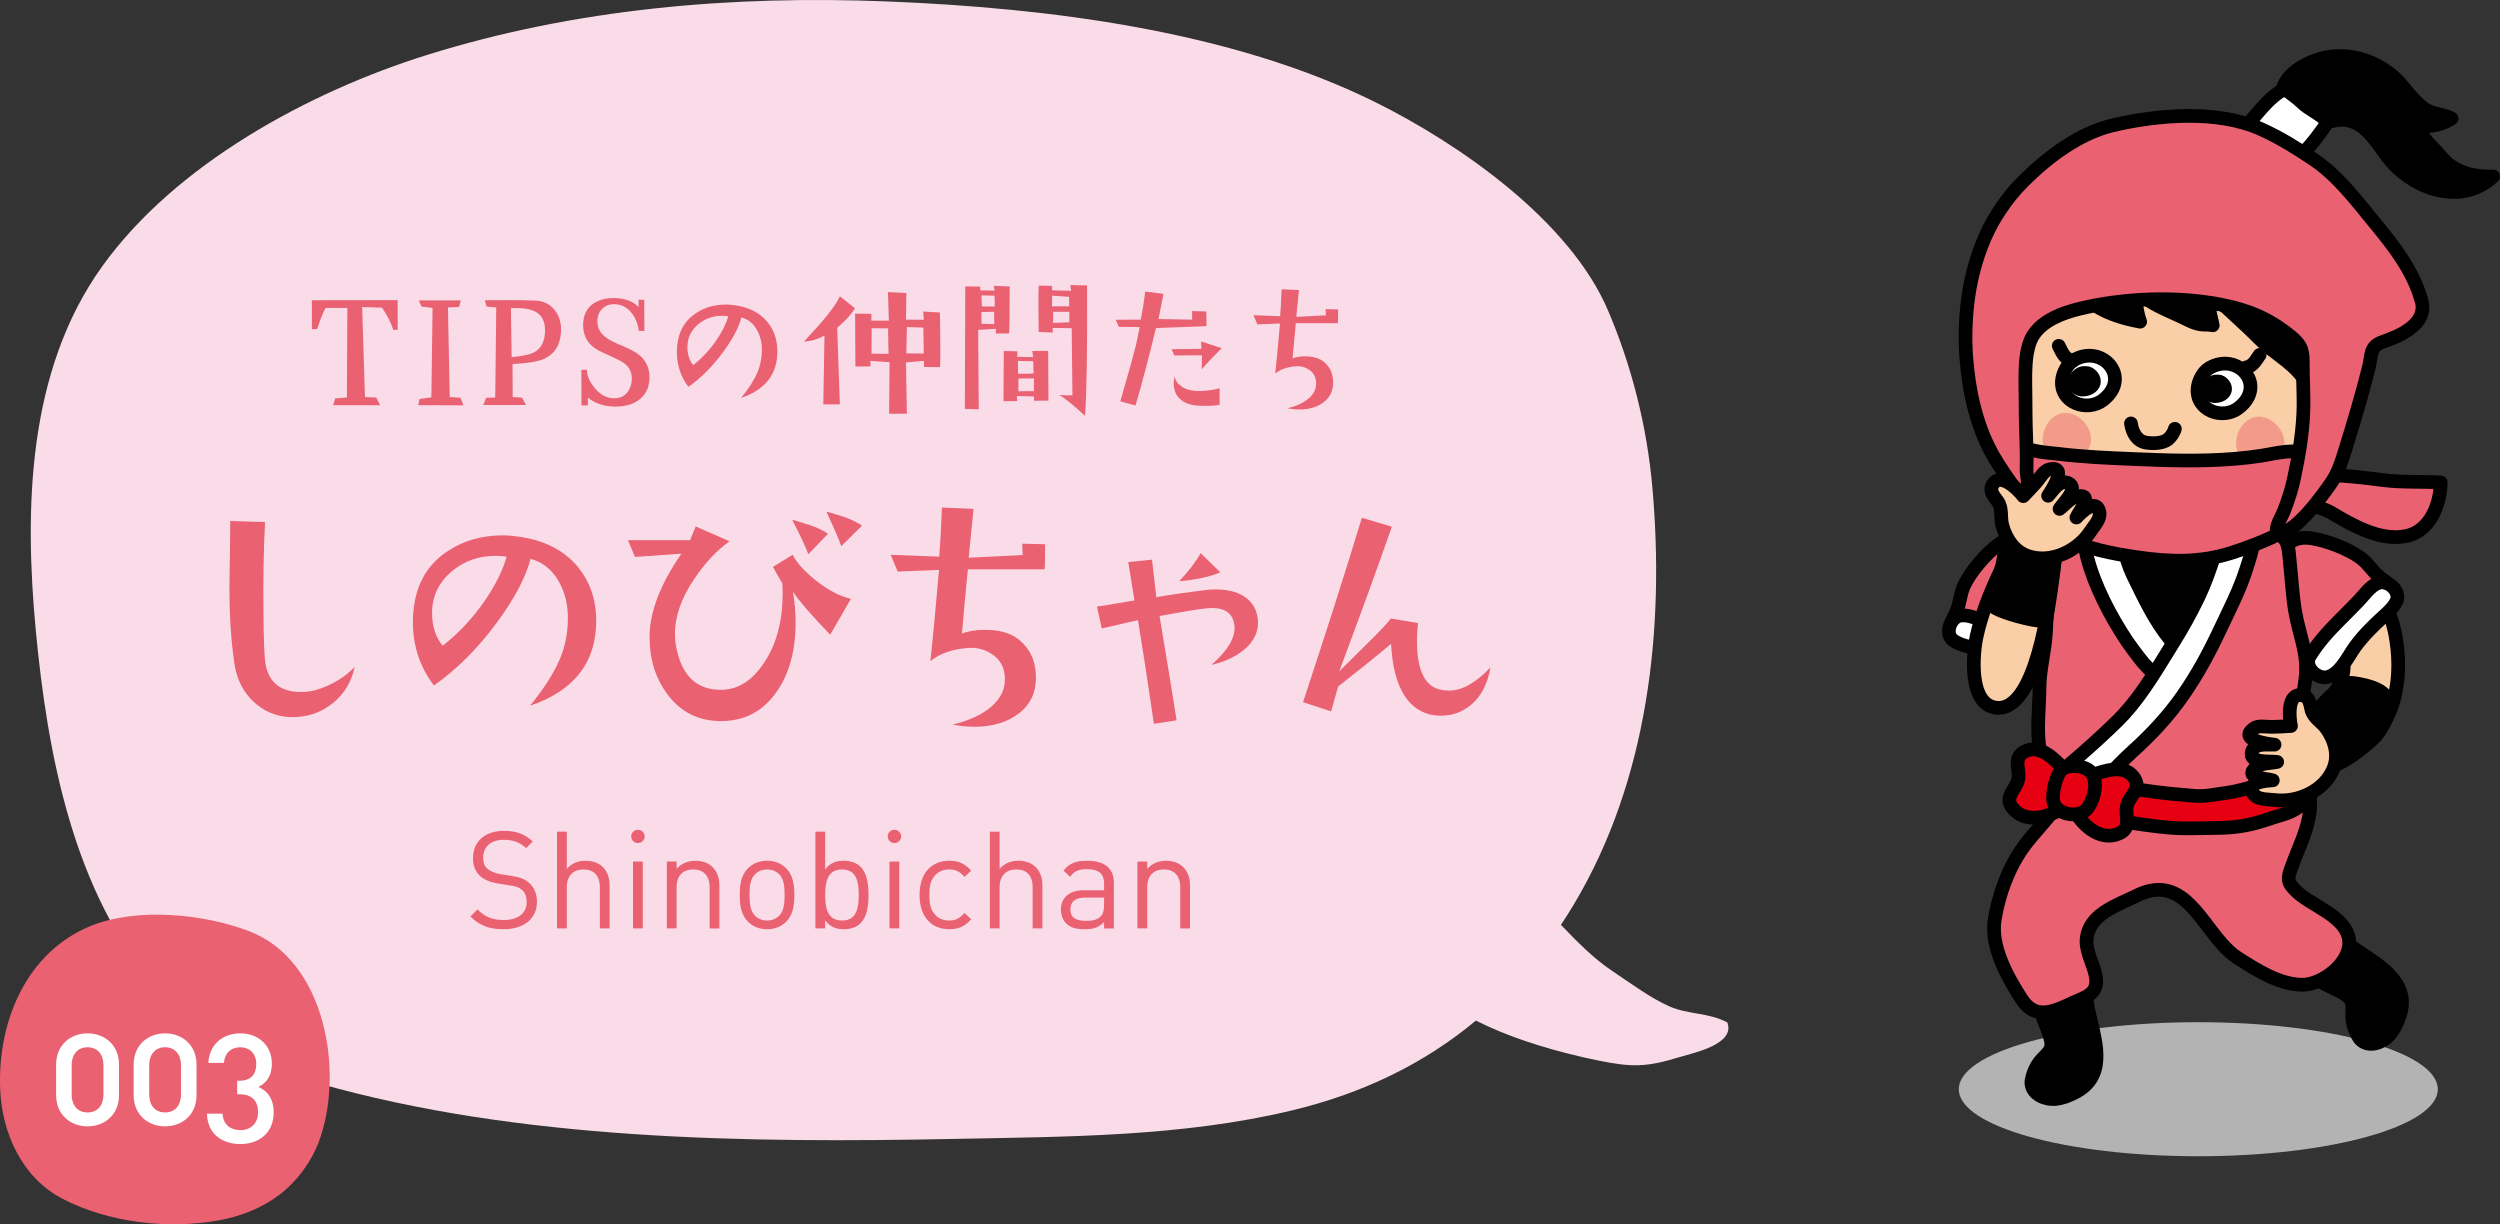 <!-- Generator: Adobe Illustrator 18.1.0, SVG Export Plug-In  -->
<svg version="1.1"
	 xmlns="http://www.w3.org/2000/svg" xmlns:xlink="http://www.w3.org/1999/xlink" xmlns:a="http://ns.adobe.com/AdobeSVGViewerExtensions/3.0/"
	 x="0px" y="0px" width="204.904px" height="100.343px" viewBox="0 0 204.904 100.343" enable-background="new 0 0 204.904 100.343"
	 xml:space="preserve">
<rect x="0" y="0" width="204.904" height="100.343" fill="#333333" stroke="none"/>
<defs>
</defs>
<g>
	<g>
		<path fill="#FADCE9" d="M141.572,83.798c-1.522-0.806-3.215-0.647-4.709-1.297c-1.542-0.669-3.246-1.934-4.671-2.884
			c-1.627-1.084-2.902-2.416-4.256-3.814c0.367-0.553,0.725-1.115,1.069-1.692c6.075-10.165,7.459-22.589,6.421-34.212
			c-0.442-4.952-1.686-9.902-3.64-14.476c-3.136-7.327-12.076-13.575-19.003-17.019c-11.91-5.917-26.953-7.763-40.075-8.286
			c-12.716-0.509-25.54,0.579-37.735,4.394C25.281,7.547,14.355,13.478,8.357,21.86c-6.093,8.508-6.371,19.749-5.427,29.77
			c0.948,10.086,3.066,21.529,9.956,29.406c3.386,3.867,8.3,6.351,13.206,7.749c16.489,4.698,35.148,4.899,52.188,4.561
			c9.212-0.184,18.581-0.173,27.593-2.33c5.996-1.437,10.98-3.938,15.096-7.37c3.258,1.657,7.131,2.68,9.952,3.261
			c2.869,0.591,4.025,0.564,6.78-0.277C138.776,86.301,142.264,85.594,141.572,83.798z"/>
		<g>
			<g>
				<path fill="#EA6172" d="M29.072,54.654c-0.265,1.254-0.878,2.258-1.836,3.01c-1.004,0.797-2.177,1.166-3.519,1.106
					c-1.151-0.059-2.146-0.494-2.988-1.306c-0.841-0.812-1.35-1.858-1.526-3.143c-0.266-1.784-0.398-3.857-0.398-6.218
					c0-0.59,0.015-1.527,0.044-2.811c0.015-1.136,0.022-1.999,0.022-2.589l2.854,0.088c-0.118,2.272-0.162,4.685-0.133,7.236
					c0.015,2.42,0.074,3.902,0.178,4.448c0.31,1.579,1.371,2.323,3.187,2.235c0.604-0.029,1.269-0.214,1.991-0.554
					C27.803,55.76,28.511,55.259,29.072,54.654z"/>
				<path fill="#EA6172" d="M48.867,50.87c0,3.423-1.808,5.747-5.422,6.971c1.165-1.431,1.991-2.736,2.479-3.917
					c0.398-0.974,0.604-2.014,0.619-3.12c0.029-1.194-0.229-2.261-0.774-3.197s-1.306-1.538-2.279-1.804
					c-0.413,1.549-1.335,3.29-2.766,5.223c-1.55,2.109-3.269,3.828-5.156,5.156c-1.151-1.505-1.727-3.238-1.727-5.2
					c0-0.605,0.059-1.21,0.178-1.815c0.354-1.74,1.261-3.083,2.722-4.027c1.283-0.841,2.773-1.261,4.47-1.261
					c0.324,0,0.649,0.021,0.974,0.066c2.271,0.251,3.998,1.092,5.179,2.522C48.365,47.691,48.867,49.159,48.867,50.87z
					 M41.52,45.625c-0.295-0.045-0.597-0.066-0.907-0.066c-1.387,0-2.589,0.428-3.606,1.283c-1.062,0.915-1.594,2.051-1.594,3.408
					c0,1.062,0.288,1.955,0.863,2.678c1.312-1.019,2.471-2.258,3.475-3.718C40.635,47.913,41.225,46.717,41.52,45.625z"/>
				<path fill="#EA6172" d="M69.747,49.078l-1.704,2.943c-1.534-1.594-2.552-2.767-3.054-3.519c0.147,0.841,0.222,1.674,0.222,2.5
					c0,2.346-0.531,4.264-1.594,5.754c-1.121,1.579-2.648,2.36-4.58,2.346c-1.801-0.015-3.239-0.737-4.315-2.169
					c-0.989-1.312-1.483-2.884-1.483-4.713c0-2.051,0.871-4.33,2.611-6.838l-3.806,0.265l-0.575-1.372h5.09l0.464-1.128l2.767,1.217
					c-1.077,0.782-2.036,1.808-2.877,3.076c-1.062,1.563-1.593,3.068-1.593,4.515c0,0.295,0.021,0.583,0.066,0.862
					c0.428,2.538,1.696,3.777,3.806,3.718c1.328-0.029,2.471-0.767,3.43-2.213c1.019-1.519,1.527-3.415,1.527-5.687
					c0-0.266-0.008-0.539-0.022-0.819c-0.177-0.28-0.435-0.73-0.774-1.35l1.615-0.996c0.325,0.649,0.967,1.357,1.926,2.125
					C67.91,48.391,68.863,48.886,69.747,49.078z M67.866,43.745l-1.615,1.682c-0.192-0.546-0.635-1.49-1.328-2.833
					c0.797,0.236,1.306,0.392,1.527,0.465C67.026,43.265,67.497,43.494,67.866,43.745z M70.655,43.081l-1.704,1.682
					c-0.191-0.546-0.597-1.49-1.217-2.833c0.767,0.222,1.276,0.377,1.527,0.465C69.822,42.601,70.285,42.83,70.655,43.081z"/>
				<path fill="#EA6172" d="M85.658,44.607c0,1.195-0.015,1.882-0.044,2.059h-6.285c-0.147,1.46-0.31,3.216-0.486,5.267
					c0.501-0.206,1.136-0.31,1.903-0.31c0.59,0,1.084,0.059,1.482,0.177c0.737,0.192,1.342,0.575,1.814,1.15
					c0.561,0.664,0.848,1.498,0.863,2.501c0.029,1.269-0.432,2.272-1.384,3.01c-0.951,0.737-2.172,1.106-3.662,1.106
					c-0.59,0-1.188-0.06-1.792-0.177c1.372-0.325,2.441-0.822,3.208-1.494c0.768-0.671,1.129-1.457,1.085-2.356
					c-0.03-0.841-0.384-1.483-1.062-1.926c-0.575-0.383-1.21-0.553-1.903-0.509c-1.313,0.089-2.36,0.45-3.143,1.084
					c0.207-1.858,0.443-4.352,0.709-7.479l-3.386,0.133L73,45.47l3.983,0.155c0.074-0.915,0.147-2.258,0.222-4.027l2.589,0.11
					l-0.398,4.005l4.426-0.221l-0.044-0.93L85.658,44.607z"/>
				<path fill="#EA6172" d="M103.096,50.759c0.088,0.944-0.273,1.763-1.085,2.456c-0.693,0.591-1.601,1.019-2.722,1.284
					c1.387-1.225,2.014-2.316,1.881-3.275c-0.133-1.019-0.855-1.476-2.169-1.372c-0.693,0.059-2.014,0.273-3.961,0.642
					c0.753,4.5,1.217,7.347,1.395,8.542l-1.859,0.288c-0.546-3.732-0.981-6.565-1.306-8.498l-2.965,0.686l-0.398-1.792
					c0.87-0.133,1.896-0.303,3.076-0.509l-0.509-3.143l1.947-0.199l0.354,3.076c0.959-0.177,2.412-0.384,4.359-0.62
					c1.239-0.073,2.206,0.126,2.899,0.598C102.653,49.351,103.007,49.962,103.096,50.759z M100.02,46.909
					c-0.797,0.354-1.918,0.598-3.364,0.73c0.782-0.841,1.365-1.608,1.749-2.302L100.02,46.909z"/>
				<path fill="#EA6172" d="M122.158,54.699c-0.222,1.342-0.753,2.367-1.594,3.075c-0.708,0.591-1.534,0.886-2.479,0.886
					c-0.354,0-0.693-0.045-1.018-0.133c-1.859-0.561-2.877-2.479-3.054-5.754c-1.122,0.944-2.567,2.11-4.338,3.496l-0.575,2.036
					l-2.302-0.752c1.874-5.665,3.481-10.703,4.824-15.114l2.457,0.729c-1.093,3.143-2.531,7.097-4.315,11.861
					c0.959-0.943,1.917-1.896,2.877-2.854c0.708-0.708,1.157-1.202,1.35-1.482l2.235,0.376c-0.06,0.473-0.089,0.959-0.089,1.461
					c0,2.346,0.619,3.673,1.858,3.983c0.266,0.059,0.523,0.088,0.775,0.088C119.834,56.601,120.963,55.967,122.158,54.699z"/>
			</g>
		</g>
		<g>
			<g>
				<path fill="#EA6172" d="M41.274,76.162c-1.191,0-1.972-0.301-2.718-1.047l0.579-0.579c0.657,0.657,1.27,0.869,2.161,0.869
					c1.158,0,1.871-0.546,1.871-1.471c0-0.412-0.122-0.769-0.379-0.991c-0.256-0.223-0.456-0.29-1.035-0.379l-0.925-0.145
					c-0.612-0.101-1.114-0.301-1.459-0.602c-0.401-0.356-0.602-0.847-0.602-1.481c0-1.348,0.969-2.239,2.539-2.239
					c1.014,0,1.683,0.257,2.362,0.869l-0.546,0.546c-0.49-0.445-1.014-0.68-1.85-0.68c-1.058,0-1.671,0.591-1.671,1.471
					c0,0.39,0.111,0.701,0.356,0.913s0.657,0.367,1.069,0.435l0.869,0.134c0.746,0.111,1.114,0.268,1.448,0.557
					c0.435,0.368,0.668,0.913,0.668,1.57C44.014,75.304,42.922,76.162,41.274,76.162z"/>
				<path fill="#EA6172" d="M49.163,76.095v-3.386c0-0.958-0.513-1.448-1.337-1.448s-1.37,0.501-1.37,1.448v3.386h-0.802v-7.931
					h0.802v3.052c0.4-0.457,0.925-0.668,1.537-0.668c1.236,0,1.972,0.791,1.972,2.027v3.52H49.163z"/>
				<path fill="#EA6172" d="M52.281,69.1c-0.301,0-0.546-0.245-0.546-0.546s0.245-0.546,0.546-0.546s0.557,0.245,0.557,0.546
					S52.582,69.1,52.281,69.1z M51.881,76.095v-5.48h0.802v5.48H51.881z"/>
				<path fill="#EA6172" d="M58.162,76.095V72.72c0-0.969-0.524-1.459-1.349-1.459s-1.358,0.501-1.358,1.459v3.375h-0.802v-5.48
					h0.802v0.602c0.39-0.445,0.925-0.668,1.537-0.668c0.59,0,1.069,0.178,1.403,0.512c0.39,0.379,0.568,0.892,0.568,1.526v3.509
					H58.162z"/>
				<path fill="#EA6172" d="M64.44,75.539c-0.379,0.378-0.902,0.623-1.57,0.623c-0.669,0-1.192-0.245-1.571-0.623
					c-0.557-0.568-0.668-1.337-0.668-2.184s0.111-1.615,0.668-2.184c0.379-0.378,0.902-0.623,1.571-0.623
					c0.668,0,1.191,0.245,1.57,0.623c0.557,0.568,0.668,1.337,0.668,2.184S64.996,74.97,64.44,75.539z M63.871,71.662
					c-0.256-0.256-0.612-0.4-1.002-0.4c-0.391,0-0.735,0.145-0.992,0.4c-0.4,0.401-0.445,1.081-0.445,1.693s0.045,1.292,0.445,1.693
					c0.257,0.256,0.602,0.4,0.992,0.4c0.39,0,0.746-0.145,1.002-0.4c0.401-0.401,0.435-1.081,0.435-1.693
					S64.273,72.063,63.871,71.662z"/>
				<path fill="#EA6172" d="M70.518,75.683c-0.29,0.29-0.779,0.479-1.337,0.479c-0.602,0-1.103-0.145-1.548-0.724v0.657h-0.802
					v-7.931h0.802v3.085c0.445-0.567,0.946-0.701,1.548-0.701c0.558,0,1.047,0.189,1.337,0.479c0.557,0.557,0.668,1.471,0.668,2.328
					S71.074,75.126,70.518,75.683z M69.014,71.261c-1.191,0-1.381,1.024-1.381,2.094s0.189,2.094,1.381,2.094
					c1.192,0,1.37-1.024,1.37-2.094S70.206,71.261,69.014,71.261z"/>
				<path fill="#EA6172" d="M73.303,69.1c-0.301,0-0.546-0.245-0.546-0.546s0.245-0.546,0.546-0.546s0.557,0.245,0.557,0.546
					S73.604,69.1,73.303,69.1z M72.903,76.095v-5.48h0.802v5.48H72.903z"/>
				<path fill="#EA6172" d="M77.796,76.162c-1.381,0-2.428-0.936-2.428-2.807s1.047-2.807,2.428-2.807
					c0.758,0,1.236,0.2,1.805,0.812l-0.546,0.513c-0.412-0.457-0.735-0.612-1.259-0.612c-0.534,0-0.98,0.211-1.27,0.623
					c-0.257,0.356-0.356,0.78-0.356,1.471s0.1,1.114,0.356,1.471c0.289,0.412,0.735,0.623,1.27,0.623
					c0.523,0,0.847-0.167,1.259-0.623l0.546,0.523C79.032,75.961,78.554,76.162,77.796,76.162z"/>
				<path fill="#EA6172" d="M84.636,76.095v-3.386c0-0.958-0.513-1.448-1.337-1.448s-1.37,0.501-1.37,1.448v3.386h-0.802v-7.931
					h0.802v3.052c0.4-0.457,0.925-0.668,1.537-0.668c1.236,0,1.972,0.791,1.972,2.027v3.52H84.636z"/>
				<path fill="#EA6172" d="M90.495,76.095v-0.523c-0.445,0.445-0.847,0.59-1.582,0.59c-0.757,0-1.203-0.145-1.548-0.501
					c-0.268-0.268-0.412-0.68-0.412-1.113c0-0.958,0.668-1.582,1.894-1.582h1.648v-0.523c0-0.803-0.401-1.203-1.403-1.203
					c-0.702,0-1.059,0.167-1.382,0.624l-0.546-0.502c0.49-0.635,1.048-0.812,1.938-0.812c1.471,0,2.194,0.635,2.194,1.826v3.721
					H90.495z M90.495,73.567h-1.537c-0.824,0-1.226,0.334-1.226,0.969s0.39,0.936,1.259,0.936c0.468,0,0.88-0.033,1.226-0.367
					c0.189-0.179,0.278-0.49,0.278-0.947V73.567z"/>
				<path fill="#EA6172" d="M96.735,76.095V72.72c0-0.969-0.524-1.459-1.349-1.459s-1.358,0.501-1.358,1.459v3.375h-0.802v-5.48
					h0.802v0.602c0.39-0.445,0.925-0.668,1.537-0.668c0.59,0,1.069,0.178,1.403,0.512c0.39,0.379,0.568,0.892,0.568,1.526v3.509
					H96.735z"/>
			</g>
		</g>
		<g>
			<g>
				<path fill="#EA6172" d="M32.595,24.597v2.438h-0.363c-0.179-0.582-0.485-1.188-0.922-1.819l-1.626-0.049l0.23,7.375l0.922,0.037
					l0.315,0.63h-3.845l0.17-0.558l0.958-0.072l0.036-7.339h-1.783c-0.218,0.396-0.448,0.975-0.691,1.734H25.56v-2.365
					L32.595,24.597z"/>
				<path fill="#EA6172" d="M37.989,33.221l-3.712-0.013l0.109-0.509l0.97-0.134l0.098-7.326l-0.91-0.109l-0.218-0.51h3.444
					l-0.133,0.534l-0.922,0.049l0.146,7.338l0.885,0.061L37.989,33.221z"/>
				<path fill="#EA6172" d="M45.976,27.278c-0.081,1.059-0.551,1.774-1.407,2.146c-0.502,0.219-1.354,0.356-2.56,0.412l0.012,2.705
					l0.765,0.049l0.327,0.606h-3.505l0.242-0.595l0.74-0.023l0.085-7.375l-0.789-0.073l-0.157-0.521
					c1.504-0.024,2.866-0.017,4.088,0.024c0.72,0.024,1.273,0.289,1.661,0.794C45.866,25.933,46.031,26.549,45.976,27.278z
					 M44.665,27.301c0.049-0.76-0.149-1.306-0.594-1.637c-0.372-0.275-0.955-0.413-1.747-0.413c-0.146,0-0.295,0.005-0.449,0.013
					l0.061,4.003c0.914-0.073,1.553-0.219,1.917-0.438C44.346,28.531,44.617,28.021,44.665,27.301z"/>
				<path fill="#EA6172" d="M53.228,30.747c0.041,0.784-0.176,1.401-0.648,1.85c-0.474,0.449-1.11,0.689-1.91,0.722
					c-1.02,0.041-1.849-0.202-2.487-0.728v0.631H47.66l-0.012-2.911h0.461c0.008,0.509,0.226,1.015,0.654,1.516
					c0.502,0.591,1.076,0.861,1.723,0.813c0.413-0.032,0.736-0.211,0.971-0.534c0.219-0.299,0.327-0.663,0.327-1.092
					c0-0.541-0.23-0.97-0.691-1.285c-0.242-0.162-0.624-0.356-1.146-0.583c-0.522-0.226-0.9-0.416-1.135-0.569
					c-0.679-0.445-1.019-1.092-1.019-1.941c0-0.913,0.38-1.557,1.14-1.929c0.38-0.186,0.821-0.278,1.322-0.278
					c0.922,0,1.617,0.246,2.087,0.739V24.56l0.461,0.013l0.012,2.559l-0.461-0.023c-0.04-0.445-0.194-0.874-0.461-1.286
					c-0.355-0.542-0.825-0.837-1.407-0.886c-0.477-0.04-0.859,0.091-1.146,0.395s-0.41,0.693-0.369,1.171
					c0.04,0.461,0.274,0.849,0.703,1.164c0.259,0.194,0.712,0.425,1.358,0.691c0.614,0.251,1.06,0.489,1.335,0.716
					C52.901,29.509,53.188,30.067,53.228,30.747z"/>
				<path fill="#EA6172" d="M63.716,28.793c0,1.876-0.99,3.15-2.972,3.821c0.639-0.784,1.092-1.5,1.358-2.147
					c0.219-0.533,0.331-1.104,0.34-1.71c0.016-0.655-0.126-1.239-0.425-1.753s-0.716-0.843-1.249-0.988
					c-0.227,0.849-0.732,1.803-1.517,2.862c-0.849,1.156-1.791,2.099-2.826,2.826c-0.631-0.824-0.946-1.774-0.946-2.851
					c0-0.331,0.032-0.663,0.097-0.994c0.194-0.954,0.691-1.69,1.492-2.208c0.704-0.461,1.521-0.691,2.45-0.691
					c0.178,0,0.356,0.013,0.534,0.036c1.245,0.138,2.191,0.599,2.838,1.383C63.441,27.051,63.716,27.856,63.716,28.793z
					 M59.689,25.918c-0.162-0.023-0.327-0.036-0.497-0.036c-0.761,0-1.419,0.234-1.978,0.704c-0.582,0.501-0.873,1.124-0.873,1.867
					c0,0.583,0.157,1.072,0.473,1.468c0.72-0.558,1.354-1.237,1.905-2.037C59.203,27.172,59.527,26.517,59.689,25.918z"/>
				<path fill="#EA6172" d="M70.073,25.264c-0.274,0.477-0.76,1.011-1.455,1.601l0.218,6.271l-1.358,0.012l0.098-5.652
					c-0.485,0.291-1.048,0.461-1.687,0.51c0.816-0.89,1.371-1.508,1.662-1.856c0.654-0.784,1.083-1.406,1.285-1.867L70.073,25.264z
					 M77.048,30.091l-1.31-0.012l-0.013-0.51l-1.468,0.134l0.073,4.209h-1.456l0.037-4.222l-1.565-0.108v0.448l-1.236,0.013
					l-0.024-4.343l1.334,0.024v0.558h1.432l-0.073-2.341l1.504,0.072l-0.024,2.184l1.456,0.012l-0.049-0.679l1.371,0.085
					c0.024,1.447,0.036,2.552,0.036,3.312C77.072,29.534,77.065,29.921,77.048,30.091z M72.827,29
					c-0.017-0.452-0.028-1.147-0.036-2.086l-1.347-0.013l-0.013,2.087L72.827,29z M75.714,28.975
					c-0.008-0.274-0.021-0.982-0.036-2.122l-1.347-0.049l-0.049,2.159L75.714,28.975z"/>
				<path fill="#EA6172" d="M82.756,23.481c0,2.07-0.017,3.352-0.049,3.845l-1.092,0.013l0.013-0.389l-1.456,0.085l0.049,6.514
					l-1.141-0.036l0.036-10.044l1.226,0.024v0.304l1.164,0.024l-0.036-0.4L82.756,23.481z M81.494,26.562
					c0-0.064-0.004-0.4-0.013-1.007l-1.043,0.024c-0.008,0.072-0.004,0.392,0.013,0.958L81.494,26.562z M81.531,25.119
					c0.008-0.259,0-0.554-0.024-0.886l-1.067-0.024c0.008,0.064,0.021,0.368,0.037,0.91H81.531z M85.934,32.833l-1.188,0.013v-0.352
					l-1.407-0.037l0.036,0.413l-1.128,0.012l0.024-4.112l1.128,0.024l-0.036,0.449l1.31,0.024l-0.061-0.498l1.298-0.012
					L85.934,32.833z M84.708,30.613l-0.023-1.007l-1.25-0.023v1.043C83.799,30.641,84.224,30.637,84.708,30.613z M84.757,32.056
					c-0.017-0.242-0.021-0.59-0.012-1.043l-1.273,0.013v1.043L84.757,32.056z M89.1,23.396c0.024,5.272-0.032,8.835-0.17,10.687
					c-0.906-0.842-1.609-1.411-2.11-1.711c0.493,0.033,0.853,0.041,1.079,0.024l-0.061-5.495l-1.553-0.023v0.376l-1.152-0.049
					c-0.017-0.922-0.024-1.698-0.024-2.329s0.008-1.12,0.024-1.468l1.104,0.024v0.364l1.553,0.036l-0.061-0.473L89.1,23.396z
					 M87.632,25.106l-0.013-0.776l-1.383-0.097c-0.008,0.097-0.012,0.388-0.012,0.873H87.632z M87.644,25.555h-1.322
					c-0.008,0.259-0.012,0.562-0.012,0.909l1.334-0.048V25.555z"/>
				<path fill="#EA6172" d="M98.894,26.732l-4.148,0.157c-0.614,2.515-1.173,4.63-1.674,6.344l-1.25-0.34
					c0.631-2.175,1.052-3.683,1.262-4.524c0.049-0.178,0.158-0.699,0.328-1.564L91.7,26.792l-0.255-0.583l2.051-0.012
					c0.161-0.792,0.282-1.561,0.363-2.305l1.504,0.194l-0.412,2.062l2.766,0.049l-0.012-0.703l1.164,0.036L98.894,26.732z
					 M100.131,28.539c-0.72,0.712-1.266,1.29-1.638,1.735l0.024-1.152l-2.269,0.012l-0.218-0.51l2.438-0.036l-0.024-0.606
					L100.131,28.539z M99.961,33.185c-0.453,0.072-0.995,0.097-1.625,0.072c-0.744-0.024-1.303-0.227-1.675-0.606
					c-0.307-0.315-0.461-0.724-0.461-1.225c0-0.202,0.028-0.404,0.085-0.607c0.017,0.315,0.187,0.591,0.51,0.825
					c0.38,0.275,0.873,0.408,1.479,0.4c0.591,0,1.152-0.073,1.687-0.219V33.185z"/>
				<path fill="#EA6172" d="M109.676,25.361c0,0.655-0.008,1.031-0.024,1.128h-3.444c-0.081,0.801-0.17,1.763-0.268,2.887
					c0.275-0.112,0.623-0.17,1.044-0.17c0.323,0,0.594,0.033,0.812,0.098c0.404,0.105,0.735,0.315,0.994,0.631
					c0.308,0.363,0.465,0.82,0.474,1.37c0.016,0.696-0.236,1.246-0.759,1.65c-0.521,0.404-1.19,0.606-2.007,0.606
					c-0.323,0-0.651-0.033-0.982-0.098c0.752-0.178,1.338-0.45,1.759-0.818c0.42-0.368,0.618-0.799,0.594-1.292
					c-0.016-0.461-0.21-0.812-0.582-1.056c-0.315-0.21-0.663-0.303-1.043-0.278c-0.72,0.048-1.294,0.246-1.723,0.594
					c0.113-1.019,0.243-2.385,0.389-4.1l-1.856,0.073l-0.315-0.753l2.184,0.085c0.04-0.501,0.081-1.237,0.121-2.207l1.42,0.061
					l-0.219,2.195l2.426-0.121l-0.024-0.51L109.676,25.361z"/>
			</g>
		</g>
	</g>
	<g>
		<path fill="#EA6172" d="M7.45,75.883c3.824-1.527,9.216-0.98,12.932,0.423c6.36,2.397,7.856,11.676,5.747,17.285
			c-0.637,1.688-1.813,3.261-3.259,4.357c-1.437,1.086-3.184,1.759-4.952,2.076c-4.179,0.75-9.049,0.187-12.832-1.79
			c-3.305-1.73-4.93-5.409-5.072-8.965c-0.212-5.244,1.903-10.754,6.842-13.124C7.047,76.052,7.248,75.963,7.45,75.883z"/>
		<g>
			<g>
				<path fill="#FFFFFF" d="M7.177,92.317c-1.414,0-2.577-0.964-2.577-2.553V87.25c0-1.589,1.163-2.553,2.577-2.553
					s2.577,0.964,2.577,2.553v2.515C9.754,91.353,8.591,92.317,7.177,92.317z M8.478,87.287c0-0.863-0.487-1.451-1.301-1.451
					s-1.302,0.588-1.302,1.451v2.44c0,0.863,0.488,1.451,1.302,1.451s1.301-0.588,1.301-1.451V87.287z"/>
				<path fill="#FFFFFF" d="M13.532,92.317c-1.414,0-2.577-0.964-2.577-2.553V87.25c0-1.589,1.163-2.553,2.577-2.553
					s2.577,0.964,2.577,2.553v2.515C16.11,91.353,14.947,92.317,13.532,92.317z M14.833,87.287c0-0.863-0.487-1.451-1.301-1.451
					s-1.302,0.588-1.302,1.451v2.44c0,0.863,0.488,1.451,1.302,1.451s1.301-0.588,1.301-1.451V87.287z"/>
				<path fill="#FFFFFF" d="M19.702,93.768c-1.426,0-2.689-0.751-2.74-2.49h1.276c0.051,0.951,0.726,1.352,1.464,1.352
					c0.826,0,1.452-0.538,1.452-1.477c0-0.9-0.501-1.464-1.502-1.464H19.44v-1.113h0.213c0.926,0,1.352-0.551,1.352-1.364
					c0-0.9-0.588-1.376-1.313-1.376c-0.776,0-1.276,0.488-1.339,1.276h-1.276c0.075-1.514,1.188-2.415,2.615-2.415
					c1.514,0,2.59,1.014,2.59,2.49c0,0.95-0.413,1.563-1.102,1.901c0.764,0.338,1.251,0.988,1.251,2.09
					C22.43,92.892,21.192,93.768,19.702,93.768z"/>
			</g>
		</g>
	</g>
</g>
<g>
	<path fill="#B3B3B3" d="M160.547,89.275c0-3.035,8.784-5.494,19.625-5.494c10.841,0,19.634,2.458,19.634,5.494
		c0,3.033-8.793,5.493-19.634,5.493C169.331,94.768,160.547,92.309,160.547,89.275z"/>
	<g>
		<g>
			<g>
				<path stroke="#000000" stroke-width="1.121" stroke-linecap="round" stroke-linejoin="round" stroke-miterlimit="1" d="
					M193.387,4.802c1.395,0.365,2.687,1.189,3.59,2.325c0.495,0.622,1.016,1.241,1.647,1.724c0.71,0.544,1.555,0.468,2.308,0.859
					c-0.723,0.48-1.945,0.836-2.786,0.465c0.101,0.045,0.35,0.77,0.425,0.895c0.18,0.311,0.372,0.582,0.635,0.83
					c0.447,0.425,0.793,0.902,1.226,1.33c0.994,0.965,2.567,1.31,3.911,1.233c-2.659,2.493-6.684,0.976-8.62-1.564
					c-1.117-1.461-2.159-3.445-4.35-3.018c-1.524,0.299-3.114,0.647-4.012-0.976c-1.064-1.923,0.675-3.292,2.352-3.936
					C190.903,4.512,192.186,4.489,193.387,4.802z"/>
				
					<path fill="#FFFFFF" stroke="#000000" stroke-width="1.121" stroke-linecap="round" stroke-linejoin="round" stroke-miterlimit="1" d="
					M185.452,13.754c-0.309-0.146-0.613-0.338-0.929-0.538c-1.117-0.704-1.967-1.409-0.845-2.47
					c1.239-1.176,2.039-2.631,3.598-3.479c0.423,0.386,0.935,0.698,1.36,1.111c0.67,0.649,1.489,0.914,2.151,1.615
					C189.841,11.407,187.502,14.73,185.452,13.754z"/>
			</g>
			<g>
				<g>
					<path stroke="#000000" stroke-width="1.121" stroke-linecap="round" stroke-linejoin="round" stroke-miterlimit="1" d="
						M186.897,77.99c-0.035,0.04,0.723,0.762,0.788,0.824c0.315,0.283,0.655,0.53,1.007,0.761c0.635,0.412,1.296,0.78,1.965,1.131
						c0.596,0.313,1.307,0.568,1.813,1.016c0.449,0.395,0.32,0.948,0.322,1.487c0.004,0.362,0.061,0.716,0.18,1.058
						c0.114,0.3,0.302,0.764,0.543,0.982c0.697,0.628,1.783,0.186,2.291-0.379c0.403-0.446,0.705-1.081,0.893-1.659
						c0.898-2.801-1.892-4.175-3.815-5.522c-0.71-0.496-2.47-2.185-3.382-1.977c-0.379,0.084-0.81,0.643-1.093,0.884
						C187.901,77.042,187.34,77.469,186.897,77.99z"/>
				</g>
				
					<path fill="#EA6172" stroke="#000000" stroke-width="1.121" stroke-linecap="round" stroke-linejoin="round" stroke-miterlimit="1" d="
					M195.303,39.346c1.581,0.21,3.149,0.098,4.744,0.199c-0.039,1.83-0.88,4-2.843,4.394c-2.129,0.429-4.382-0.871-6.149-1.928
					c-0.977-0.585-3.824-0.922-2.429-2.665c0.58-0.732,1.82-0.447,2.626-0.401C192.614,39.022,193.945,39.165,195.303,39.346z"/>
				<g>
					<g>
						<path fill="#EA6172" d="M169.644,47.016c-0.942-0.708-1.8-1.495-2.72-2.227c-1.034-0.818-2.034-0.983-3.136-0.161
							c-1.021,0.765-2.256,2.188-2.803,3.348c-0.324,0.689-0.333,1.437-0.622,2.123c-0.204,0.488-0.819,1.335-0.009,1.657
							c0.661,0.266,1.329,0.526,2.002,0.794c1.196,0.481,2.361,1.18,3.423,1.923c0.213,0.153,0.53,0.387,0.856,0.537
							c0.324,0.151,0.664,0.22,0.942,0.043c0.447-0.285,0.581-0.853,0.775-1.3c0.661-1.506,1.765-2.663,2.111-4.345
							C170.674,48.355,170.494,47.662,169.644,47.016z"/>
					</g>
					<g>
						
							<path fill="none" stroke="#000000" stroke-width="1.121" stroke-linecap="round" stroke-linejoin="round" stroke-miterlimit="1" d="
							M169.644,47.016c-0.942-0.708-1.8-1.495-2.72-2.227c-1.034-0.818-2.034-0.983-3.136-0.161
							c-1.021,0.765-2.256,2.188-2.803,3.348c-0.324,0.689-0.333,1.437-0.622,2.123c-0.204,0.488-0.819,1.335-0.009,1.657
							c0.661,0.266,1.329,0.526,2.002,0.794c1.196,0.481,2.361,1.18,3.423,1.923c0.213,0.153,0.53,0.387,0.856,0.537
							c0.324,0.151,0.664,0.22,0.942,0.043c0.447-0.285,0.581-0.853,0.775-1.3c0.661-1.506,1.765-2.663,2.111-4.345
							C170.674,48.355,170.494,47.662,169.644,47.016z"/>
					</g>
				</g>
				
					<path fill="#FFFFFF" stroke="#000000" stroke-width="1.121" stroke-linecap="round" stroke-linejoin="round" stroke-miterlimit="1" d="
					M164.874,51.616c-0.694-0.21-1.402-0.415-2.111-0.651c-0.622-0.207-1.371-0.601-2.05-0.518c-0.692,0.083-1.17,1.03-0.907,1.683
					c0.241,0.577,1.292,0.809,1.842,0.948c1.115,0.28,2.162,0.586,3.206,1.088c0.861,0.419,2.129,1.397,3.169,1.104
					c0.837-0.237,1.31-1.677,0.453-2.187C167.314,52.399,166.11,51.993,164.874,51.616z"/>
				
					<path fill="#FACEA7" stroke="#000000" stroke-width="1.121" stroke-linecap="round" stroke-linejoin="round" stroke-miterlimit="1" d="
					M196.56,54.431c0.013,2.196-0.543,4.443-2.076,6.036c-0.911,0.945-2.133,1.545-3.222,2.252
					c-1.318,0.854-1.572-0.871-1.671-1.954c-0.037-0.474-0.149-0.952-0.158-1.427c-0.017-0.59-0.039-0.404,0.366-0.797
					c1.434-1.397,3.081-3.288,1.877-5.315c-0.797-1.329-1.599-2.555-0.118-3.8c0.815-0.688,2.339-0.93,3.294-0.371
					c0.915,0.54,1.314,2.11,1.489,3.052C196.472,52.851,196.556,53.638,196.56,54.431z"/>
				<path stroke="#000000" stroke-width="1.121" stroke-linecap="round" stroke-linejoin="round" stroke-miterlimit="1" d="
					M195.101,56.66c0.491,0.323,0.802,0.799,0.675,1.51c-0.144,0.821-0.644,1.786-1.248,2.361c-0.823,0.787-2.519,2.13-3.644,2.344
					c-1.139,0.218-1.213-1.245-1.292-2.11c-0.037-0.474-0.149-0.952-0.158-1.427c-0.02-0.982,1.476-2.115,2.113-2.812
					c0.593-0.648,0.944-0.622,1.802-0.47C193.928,56.162,194.602,56.334,195.101,56.66z"/>
				<g>
					<g>
						<path fill="#EA6172" d="M195.049,47.317c-0.578-0.472-0.942-1.125-1.55-1.577c-1.032-0.764-2.799-1.43-4.06-1.623
							c-1.354-0.205-2.157,0.415-2.681,1.625c-0.464,1.081-0.85,2.177-1.345,3.248c-0.444,0.972-0.272,1.669,0.412,2.494
							c1.097,1.318,2.615,1.817,3.912,2.831c0.383,0.301,0.771,0.736,1.305,0.776c0.322,0.025,0.591-0.195,0.806-0.482
							c0.215-0.287,0.376-0.643,0.504-0.879c0.576-1.153,1.275-2.323,2.103-3.313c0.464-0.554,0.928-1.097,1.393-1.647
							C196.407,48.103,195.456,47.65,195.049,47.317z"/>
					</g>
					<g>
						
							<path fill="none" stroke="#000000" stroke-width="1.121" stroke-linecap="round" stroke-linejoin="round" stroke-miterlimit="1" d="
							M195.049,47.317c-0.578-0.472-0.942-1.125-1.55-1.577c-1.032-0.764-2.799-1.43-4.06-1.623
							c-1.354-0.205-2.157,0.415-2.681,1.625c-0.464,1.081-0.85,2.177-1.345,3.248c-0.444,0.972-0.272,1.669,0.412,2.494
							c1.097,1.318,2.615,1.817,3.912,2.831c0.383,0.301,0.771,0.736,1.305,0.776c0.322,0.025,0.591-0.195,0.806-0.482
							c0.215-0.287,0.376-0.643,0.504-0.879c0.576-1.153,1.275-2.323,2.103-3.313c0.464-0.554,0.928-1.097,1.393-1.647
							C196.407,48.103,195.456,47.65,195.049,47.317z"/>
					</g>
				</g>
				
					<path fill="#FFFFFF" stroke="#000000" stroke-width="1.121" stroke-linecap="round" stroke-linejoin="round" stroke-miterlimit="1" d="
					M191.792,50.789c0.51-0.516,1.036-1.028,1.548-1.571c0.455-0.477,0.928-1.18,1.564-1.429c0.653-0.253,1.52,0.355,1.59,1.056
					c0.066,0.62-0.753,1.324-1.169,1.705c-0.85,0.778-1.625,1.54-2.313,2.477c-0.556,0.776-1.218,2.239-2.269,2.472
					c-0.845,0.187-1.945-0.855-1.432-1.713C190.014,52.634,190.883,51.703,191.792,50.789z"/>
				<g>
					<g>
						<g>
							<path stroke="#000000" stroke-width="1.121" stroke-linecap="round" stroke-linejoin="round" stroke-miterlimit="1" d="
								M166.57,78.98c-0.053,0.007,0.009,1.046,0.02,1.142c0.039,0.42,0.116,0.831,0.221,1.241c0.184,0.731,0.423,1.451,0.675,2.165
								c0.223,0.63,0.569,1.303,0.639,1.974c0.064,0.595-0.412,0.914-0.771,1.313c-0.237,0.268-0.444,0.564-0.585,0.9
								c-0.121,0.294-0.296,0.764-0.27,1.087c0.09,0.937,1.183,1.344,1.938,1.276c0.602-0.054,1.255-0.313,1.783-0.613
								c2.56-1.448,1.443-4.348,0.944-6.646c-0.184-0.845-0.324-3.276-1.139-3.745c-0.337-0.194-1.034-0.078-1.397-0.09
								C167.947,78.963,167.244,78.898,166.57,78.98z"/>
						</g>
					</g>
					
						<path fill="#FACEA7" stroke="#000000" stroke-width="1.121" stroke-linecap="round" stroke-linejoin="round" stroke-miterlimit="1" d="
						M184.34,42.382c0.044,2.954,0.114,6.472-3.022,7.809c-2.394,1.02-6.991,1.591-8.723-0.914
						c-1.093-1.589-0.405-4.123-0.344-5.918"/>
					<path stroke="#000000" stroke-width="1.121" stroke-linecap="round" stroke-linejoin="round" stroke-miterlimit="1" d="
						M184.368,44.09c-1.439,0.057-2.875,0.203-4.312,0.231c-2.576,0.049-5.085-0.442-7.637-0.423
						c-0.537,0.004-1.032,0.049-1.505,0.321c-1.439,0.818-0.629,2.517-0.488,3.813c0.18,1.64,0.672,3.057,1.299,4.58
						c0.34,0.817,0.683,1.662,1.198,2.386c0.51,0.714,1.246,1.146,1.84,1.764c0.756,0.788,2.429,0.992,3.445,0.898
						c1.739-0.163,3.629-1.481,4.923-2.568c1.627-1.363,2.773-3.456,3.373-5.469c0.429-1.432,0.867-3.823-0.21-5.075
						c-0.504-0.587-1.108-0.488-1.824-0.462C184.434,44.088,184.403,44.088,184.368,44.09z"/>
					<g>
						
							<path fill="#EA6172" stroke="#000000" stroke-width="1.121" stroke-linecap="round" stroke-linejoin="round" stroke-miterlimit="1" d="
							M180.638,65.332c-2.738,0.257-5.44,0.49-8.169,0.266c-1.189-0.096-2.363-0.079-3.528-0.166
							c-0.011,0.02-0.007,0.042-0.02,0.061c-0.81,1.435-2.142,2.616-3.106,3.963c-1.204,1.686-1.989,3.841-2.321,5.88
							c-0.372,2.237,1.032,4.734,2.19,6.533c1.345,2.085,3.186,0.712,4.989-0.025c2.413-0.984,0.217-3.092,0.346-4.826
							c0.155-2.105,2.496-2.809,4.106-3.609c3.484-1.729,4.969,1.622,6.901,3.857c0.429,0.496,0.882,0.936,1.384,1.254
							c1.553,0.983,3.342,2.148,5.243,2.191c1.68,0.035,4.168-1.864,3.868-3.753c-0.3-1.898-3.114-2.734-4.306-3.904
							c-0.683-0.669-0.764-0.935-0.473-1.777c0.832-2.398,2.067-4.271,1.441-6.877c-0.018-0.074-0.031-0.151-0.053-0.227
							c-0.425,0.098-0.767,0.173-0.968,0.213C185.706,64.853,183.131,65.098,180.638,65.332z"/>
						
							<path fill="#EA6172" stroke="#000000" stroke-width="1.121" stroke-linecap="round" stroke-linejoin="round" stroke-miterlimit="1" d="
							M188.089,61.127c0.223-1.873,0.661-3.718,0.88-5.596c0.223-1.954-0.519-3.484-0.845-5.358
							c-0.239-1.372-0.298-2.783-0.451-4.165c-0.079-0.761-0.07-2.055-1.082-2.202c-1.489-0.213-2.921-0.3-3.876,1.096
							c-1.021,1.487-1.588,3.179-2.177,4.866c-0.131,0.379-1.651,3.904-1.794,3.92c-4.382,0.54-4.917-7.47-7.431-9.512
							c-0.604-0.49-1.454-0.809-2.122-0.251c-0.834,0.7-0.721,2.001-0.904,2.956c-0.293,1.551-0.53,3.123-0.587,4.696
							c-0.048,1.628-0.534,3.212-0.541,4.842c-0.011,1.542-0.243,3.397,0.007,4.909c0.197,1.166,1.511,2.625,0.893,3.63
							c1.152,0.203,2.322,0.298,3.5,0.512c2.689,0.49,5.401,0.525,8.153,0.537c2.503,0.013,5.083,0.022,7.576-0.205
							c0.208-0.019,0.554-0.059,0.988-0.115C188.067,64.178,187.901,62.652,188.089,61.127z"/>
					</g>
					<g>
						
							<path fill="#FFFFFF" stroke="#000000" stroke-width="1.121" stroke-linecap="round" stroke-linejoin="round" stroke-miterlimit="1" d="
							M174.743,53.131c-0.14-0.192-0.276-0.376-0.394-0.552c-1.366-2.051-2.698-4.578-3.298-6.973
							c-0.188-0.746-0.403-1.897,0.274-2.485c0.53-0.466,1.239-0.248,1.715,0.184c0.999,0.922,1.165,2.594,1.752,3.779
							c0.942,1.921,1.778,3.762,3.145,5.424c0.675,0.817,1.881,2.709-0.081,3.085C176.6,55.833,175.391,53.974,174.743,53.131z"/>
						
							<path fill="#FFFFFF" stroke="#000000" stroke-width="1.121" stroke-linecap="round" stroke-linejoin="round" stroke-miterlimit="1" d="
							M174.086,58.53c-0.162,0.173-0.32,0.341-0.488,0.506c-1.923,1.899-4.001,3.651-6.069,5.383
							c-0.915,0.767-1.296,1.429,0.099,1.751c0.939,0.218,1.844-0.499,2.683-0.866c1.866-0.817,2.991-2.381,4.457-3.7
							c1.544-1.39,2.928-2.864,4.128-4.583c1.163-1.662,2.133-3.445,2.996-5.28c0.784-1.67,1.642-3.3,2.199-5.042
							c0.313-0.977,1.051-2.998,0.348-3.938c-0.32-0.43-0.913-0.477-1.373-0.243c-0.64,0.327-0.6,0.895-0.859,1.46
							c-0.25,0.539-0.565,1.063-0.749,1.634c-0.366,1.165-0.771,2.284-1.301,3.389c-0.609,1.261-1.292,2.487-2.032,3.676
							C176.9,54.639,175.66,56.809,174.086,58.53z"/>
					</g>
					<g>
						<g>
							<g>
								<path fill="#FACEA7" d="M192.403,28.129c-0.377-3.071-2.094-5.423-2.939-8.29c-1.26-4.274-5.865-6.602-10.377-6.13
									c-1.949,0.202-4.016,0.967-5.85,1.589c-2.652,0.903-3.883,2.064-5.372,4.24c-0.916,1.335-1.822,2.539-2.591,3.955
									c-0.475,0.875-0.819,1.794-1.053,2.743c-0.74,2.984-0.429,6.248,0.109,9.206c0.815,4.454,4.731,7.905,9.023,9.408
									c1.358,0.476,2.83,0.844,4.288,0.815C187.712,45.471,193.516,37.089,192.403,28.129z"/>
							</g>
							<g>
								
									<path fill="none" stroke="#000000" stroke-width="1.121" stroke-linecap="round" stroke-linejoin="round" stroke-miterlimit="1" d="
									M192.403,28.129c-0.377-3.071-2.094-5.423-2.939-8.29c-1.26-4.274-5.865-6.602-10.377-6.13
									c-1.949,0.202-4.016,0.967-5.85,1.589c-2.652,0.903-3.883,2.064-5.372,4.24c-0.916,1.335-1.822,2.539-2.591,3.955
									c-0.475,0.875-0.819,1.794-1.053,2.743c-0.74,2.984-0.429,6.248,0.109,9.206c0.815,4.454,4.731,7.905,9.023,9.408
									c1.358,0.476,2.83,0.844,4.288,0.815C187.712,45.471,193.516,37.089,192.403,28.129z"/>
							</g>
						</g>
						
							<path fill="none" stroke="#000000" stroke-width="1.121" stroke-linecap="round" stroke-linejoin="round" stroke-miterlimit="1" d="
							M174.657,34.704c0.103,0.723,0.48,1.459,1.25,1.576c0.543,0.079,1.332,0.08,1.783-0.272c0.236-0.187,0.495-0.569,0.565-0.864"
							/>
					</g>
					<g>
						
							<path fill="#E60012" stroke="#000000" stroke-width="1.121" stroke-linecap="round" stroke-linejoin="round" stroke-miterlimit="1" d="
							M172.049,64.186c0.342,0.044,0.688,0.091,1.025,0.153c2.297,0.438,4.533,0.726,6.848,0.895c0.874,0.066,1.737-0.144,2.6-0.256
							c0.847-0.113,1.666-0.375,2.505-0.564c0.806-0.176,2.681-1.59,3.383-0.883c0.484,0.483,0.605,1.859,0.215,2.376
							c-0.519,0.678-1.767,0.909-2.525,1.172c-1.66,0.576-2.795,0.774-4.577,0.785c-1.286,0.007-2.475,0.083-3.793-0.035
							c-2.319-0.208-4.612-0.662-6.916-1.041c-1.327-0.22-3.925-0.653-4.1-2.363c-0.276-2.641,2.812-0.69,3.933-0.453
							C171.105,64.068,171.572,64.124,172.049,64.186z"/>
					</g>
				</g>
				<path fill="#F29B8A" d="M169.96,33.973c1.016,0.402,1.855,1.806,1.196,2.836c-0.657,1.035-1.894,1.464-2.932,0.764
					C166.447,36.379,167.884,33.159,169.96,33.973z"/>
				<path fill="#F29B8A" d="M185.811,34.281c1.016,0.401,1.855,1.807,1.196,2.838c-0.657,1.03-1.892,1.461-2.928,0.763
					C182.301,36.688,183.739,33.464,185.811,34.281z"/>
				
					<path fill="#EA6172" stroke="#000000" stroke-width="1.121" stroke-linecap="round" stroke-linejoin="round" stroke-miterlimit="1" d="
					M176.931,37.702c2.812,0.089,5.62,0.074,8.397-0.347c1.124-0.17,2.902-0.684,3.953-0.066c0.994,0.587,0.815,1.925,0.587,2.788
					c-0.25,0.965-0.867,2.352-1.842,2.98c-1.483,0.95-3.397,1.696-5.12,2.251c-2.578,0.831-5.081,0.757-7.764,0.361
					c-1.978-0.286-4.205-0.705-5.922-1.634c-1.607-0.87-2.77-2.098-3.346-3.645c-0.298-0.792-0.468-1.621-0.521-2.45
					c-0.077-1.261,0.278-1.246,1.564-0.968c0.609,0.131,1.242,0.157,1.866,0.234c1.919,0.238,3.912,0.323,5.852,0.406
					C175.4,37.648,176.166,37.679,176.931,37.702z"/>
				<path stroke="#000000" stroke-width="1.121" stroke-linecap="round" stroke-linejoin="round" stroke-miterlimit="1" d="
					M173.418,25.85c0.659,0.231,1.342,0.394,1.993,0.516c-0.324-0.877-0.355-1.904-0.605-2.725c0.506,0.27,0.961,0.779,1.478,1.095
					c0.775,0.476,1.599,0.807,2.418,1.186c0.574,0.264,1.047,0.567,1.673,0.664c0.331,0.052,0.666-0.007,0.986,0.077
					c-0.188-0.814-0.48-1.962-0.329-2.82c1.342,1.328,2.836,2.588,4.179,3.95c1.11,1.128,2.54,1.823,3.489,3.086
					c2.056-3.587-1.881-8.177-4.766-9.837c-1.833-1.054-4.051-1.797-6.108-2.254c-1.102-0.244-2.238-0.308-3.364-0.373
					c-1.091-0.064-1.853-0.213-2.858,0.286c-0.883,0.437-1.772,1.083-2.208,1.993c-0.604,1.267,0.668,2.872,1.544,3.718
					C171.628,25.069,172.5,25.525,173.418,25.85z"/>
				
					<path fill="#EA6172" stroke="#000000" stroke-width="1.121" stroke-linecap="round" stroke-linejoin="round" stroke-miterlimit="1" d="
					M198.492,24.733c-0.657-2.489-2.269-4.542-3.877-6.493c-1.494-1.818-3.018-3.846-4.995-5.173
					c-1.364-0.921-2.773-1.794-4.282-2.474c-3.572-1.612-8.493-1.196-12.212-0.314c-2.742,0.653-5.317,2.612-7.284,4.572
					c-1.492,1.486-2.711,3.365-3.452,5.326c-0.583,1.525-0.964,3.156-1.143,4.778c-0.164,1.463-0.197,2.947-0.083,4.418
					c0.204,2.649,0.802,5.443,2.094,7.788c0.618,1.117,1.389,2.197,2.146,3.221c0.149,0.204,0.46,0.739,0.685,0.406
					c0.357-0.522-0.007-1.727,0.009-2.331c0.024-0.897,0.007-1.765-0.028-2.655c-0.046-1.076-0.052-2.154-0.057-3.229
					c0.004-1.472-0.188-3.883,0.67-5.152c0.801-1.185,2.359-1.769,3.692-2.098c3.6-0.888,7.954-1.072,11.594-0.366
					c2.203,0.427,3.918,1.111,5.676,2.526c0.837,0.676,1.095,1.053,1.093,2.122c-0.009,1.394,0.101,2.797,0.046,4.189
					c-0.07,1.801-0.381,3.608-0.758,5.37c-0.188,0.924-0.486,1.84-0.832,2.719c-0.224,0.567-0.668,1.155-0.589,1.79
					c1.345,0.378,3.966-3.359,4.535-4.21c0.539-0.817,0.771-1.618,1.06-2.538c0.694-2.238,1.388-4.544,1.949-6.799
					c0.263-1.035,0.035-1.713,1.143-2.104c0.788-0.28,1.586-0.59,2.26-1.108C198.246,26.392,198.728,25.625,198.492,24.733z"/>
				
					<path fill="#FACEA7" stroke="#000000" stroke-width="1.121" stroke-linecap="round" stroke-linejoin="round" stroke-miterlimit="1" d="
					M189.346,65.017c0.837-0.439,1.533-1.119,1.901-2.003c0.469-1.124,0.109-2.356-0.583-3.318
					c-0.381-0.533-1.047-0.851-1.213-1.518c-0.118-0.484-0.171-1.108-0.802-1.199c-1.198-0.175-1.025,1.84-0.878,2.523
					c-0.526,0.033-1.049,0.07-1.575,0.074c-0.438,0.006-1.119-0.15-1.498,0.144c-1.248,0.956,1.253,1.267,1.728,1.314
					c-0.589,0.023-1.645-0.163-1.855,0.571c-0.293,1.004,1.564,0.75,2.07,0.843c-0.594,0.129-1.283,0.058-1.778,0.485
					c-1.001,0.863,0.99,0.877,1.419,1.024c-0.523,0.024-2.313,0.158-1.568,1.142c0.359,0.469,1.15,0.399,1.662,0.468
					C187.362,65.696,188.439,65.498,189.346,65.017z"/>
			</g>
			<g>
				
					<path fill="#FFFFFF" stroke="#000000" stroke-width="1.121" stroke-linecap="round" stroke-linejoin="round" stroke-miterlimit="1" d="
					M183.494,33.425c-1.314,1.031-3.579,0.222-3.368-1.65c0.061-0.567,0.429-1.282,0.92-1.587
					C183.363,28.772,185.881,31.558,183.494,33.425z"/>
				
					<path fill="#FFFFFF" stroke="#000000" stroke-width="1.121" stroke-linecap="round" stroke-linejoin="round" stroke-miterlimit="1" d="
					M181.668,31.91c0.083,0.128,0.173,0.278,0.109,0.43c-0.144,0.044-0.298,0.036-0.438-0.007c-0.103-0.227,0.21-0.425,0.431-0.412
					c0.239,0.016,0.379,0.239,0.147,0.439c-0.32-0.014-0.731-0.495-0.28-0.659c0.21-0.072,0.517,0.08,0.372,0.325
					c-0.092,0.155-0.6,0.193-0.668-0.002c-0.028-0.089,0.291-0.428,0.361-0.434c0.215-0.032,0.307,0.413,0.18,0.527
					c-0.151,0.139-0.477-0.058-0.536-0.205c-0.177-0.442,0.705-0.496,0.664-0.022c-0.193,0.082-0.843,0.013-0.668-0.294
					c0.105-0.187,0.449-0.11,0.569,0.001c0.291,0.263-0.094,0.44-0.134,0.209c-0.066-0.337,0.359-0.205,0.46-0.01
					c0.355,0.718-1.005,0.732-0.915,0.003c0.026-0.284,0.199-0.393,0.473-0.31c0.267,0.085,0.263,0.287,0.228,0.536
					c-0.035,0.283-0.307,0.437-0.613,0.307c-0.254-0.105-0.289-0.51-0.177-0.738c0.221-0.469,0.979-0.109,0.913,0.315
					c-0.031,0.23-0.368,0.396-0.589,0.32c-0.25-0.092-0.313-0.296-0.265-0.457c0.191-0.552,0.662-0.241,0.946,0.061
					c-0.074,0.129-0.077,0.326-0.186,0.442c-0.077,0.083-0.383,0.195-0.495,0.195c-0.458,0.011-0.537-0.624-0.313-0.868
					c0.271-0.298,0.578-0.502,0.92-0.166c0.267,0.257,0.294,0.6,0,0.834c-0.283,0.227-0.821,0.294-1.102,0.001
					c-0.304-0.324,0.042-0.791,0.357-0.956c0.337-0.164,0.872,0.055,0.637,0.488c-0.09,0.157-0.208,0.22-0.388,0.219
					c-0.392-0.001-0.482-0.641-0.046-0.638c0.186,0.001,0.219,0.21,0.248,0.367"/>
			</g>
			<g>
				
					<path fill="#FFFFFF" stroke="#000000" stroke-width="1.121" stroke-linecap="round" stroke-linejoin="round" stroke-miterlimit="1" d="
					M172.382,32.778c-1.316,1.032-3.583,0.223-3.37-1.649c0.065-0.566,0.427-1.282,0.924-1.589
					C172.248,28.125,174.767,30.912,172.382,32.778z"/>
				
					<path fill="#FFFFFF" stroke="#000000" stroke-width="1.121" stroke-linecap="round" stroke-linejoin="round" stroke-miterlimit="1" d="
					M170.827,31.298c0.092,0.146,0.202,0.312,0.127,0.488c-0.164,0.047-0.344,0.041-0.499-0.01
					c-0.118-0.256,0.237-0.478,0.486-0.466c0.274,0.019,0.429,0.268,0.171,0.498c-0.361-0.019-0.828-0.562-0.32-0.747
					c0.243-0.081,0.587,0.093,0.423,0.37c-0.103,0.173-0.679,0.216-0.76-0.003c-0.028-0.102,0.335-0.484,0.412-0.493
					c0.243-0.035,0.348,0.47,0.208,0.598c-0.177,0.158-0.545-0.066-0.611-0.233c-0.201-0.497,0.797-0.56,0.751-0.024
					c-0.215,0.095-0.957,0.018-0.756-0.332c0.118-0.212,0.506-0.127,0.639,0.001c0.331,0.297-0.098,0.498-0.153,0.234
					c-0.066-0.381,0.414-0.228,0.525-0.012c0.403,0.815-1.134,0.829-1.034,0.008c0.033-0.323,0.228-0.447,0.53-0.352
					c0.311,0.098,0.302,0.324,0.263,0.608c-0.044,0.319-0.35,0.491-0.694,0.345c-0.291-0.118-0.326-0.577-0.199-0.834
					c0.25-0.53,1.104-0.122,1.034,0.358c-0.039,0.259-0.42,0.449-0.67,0.359c-0.28-0.104-0.355-0.333-0.298-0.515
					c0.21-0.623,0.749-0.274,1.069,0.069c-0.081,0.144-0.087,0.37-0.21,0.501c-0.088,0.093-0.434,0.222-0.561,0.221
					c-0.515,0.012-0.609-0.708-0.35-0.984c0.298-0.336,0.651-0.567,1.04-0.188c0.3,0.294,0.326,0.682-0.002,0.944
					c-0.318,0.257-0.928,0.332-1.244,0.003c-0.348-0.366,0.044-0.896,0.403-1.082c0.377-0.187,0.981,0.062,0.718,0.552
					c-0.101,0.177-0.23,0.25-0.438,0.248c-0.447-0.001-0.543-0.724-0.048-0.723c0.21,0,0.245,0.24,0.272,0.417"/>
			</g>
			
				<path fill="none" stroke="#000000" stroke-width="1.121" stroke-linecap="round" stroke-linejoin="round" stroke-miterlimit="1" d="
				M168.738,28.343c0.276,0.521,0.464,1.107,1.163,1.239"/>
			
				<path fill="none" stroke="#000000" stroke-width="1.121" stroke-linecap="round" stroke-linejoin="round" stroke-miterlimit="1" d="
				M184.103,30.113c0.587-0.108,0.806-0.634,1.104-1.026"/>
		</g>
		
			<path fill="#FACEA7" stroke="#000000" stroke-width="1.121" stroke-linecap="round" stroke-linejoin="round" stroke-miterlimit="1" d="
			M162.176,51.453c-0.059,0.227-0.114,0.452-0.162,0.674c-0.32,1.468-0.679,5.57,1.564,5.874c3.307,0.448,4.385-8.616,4.678-10.785
			c0.302-2.283,0.686-6.337-2.549-4.383c-1.349,0.812-0.81,2.105-1.511,3.493C163.407,47.888,162.636,49.714,162.176,51.453z"/>
		<path stroke="#000000" stroke-width="1.121" stroke-linecap="round" stroke-linejoin="round" stroke-miterlimit="1" d="
			M166.386,50.756c0.453,0.092,0.808,0.134,0.933,0.098c-0.031-2.173,2.689-6.957-0.802-7.737c-2.273-0.507-2.061,1.649-2.392,3.139
			c-0.241,1.08-0.915,2.199-0.839,3.321C163.315,49.929,165.185,50.512,166.386,50.756z"/>
		
			<path fill="#FACEA7" stroke="#000000" stroke-width="1.121" stroke-linecap="round" stroke-linejoin="round" stroke-miterlimit="1" d="
			M169.005,45.438c-0.876,0.354-1.846,0.442-2.755,0.149c-1.156-0.372-1.866-1.444-2.151-2.593c-0.158-0.636,0.035-1.35-0.372-1.908
			c-0.289-0.405-0.732-0.846-0.39-1.391c0.639-1.024,2.067,0.414,2.492,0.97c0.368-0.38,0.732-0.756,1.078-1.152
			c0.285-0.327,0.611-0.952,1.077-1.049c1.538-0.327,0.153,1.776-0.118,2.169c0.401-0.435,0.937-1.356,1.64-1.045
			c0.953,0.428-0.445,1.679-0.703,2.122c0.482-0.364,0.876-0.938,1.522-1.037c1.307-0.203,0.024,1.324-0.14,1.745
			c0.357-0.385,1.618-1.659,1.886-0.454c0.123,0.577-0.442,1.134-0.721,1.566C170.809,44.371,169.96,45.058,169.005,45.438z"/>
		<g>
			<g>
				
					<path fill="#E60012" stroke="#000000" stroke-width="1.121" stroke-linecap="round" stroke-linejoin="round" stroke-miterlimit="1" d="
					M169.071,62.946c1.012,1.093,1.25,2.419-0.087,3.317c-1.17,0.785-3.057,1.247-4.065-0.076c-0.692-0.908,0.392-1.522,0.512-2.382
					c0.118-0.851-0.486-1.708,0.565-2.233C167.159,60.994,168.352,62.174,169.071,62.946z"/>
				
					<path fill="#E60012" stroke="#000000" stroke-width="1.121" stroke-linecap="round" stroke-linejoin="round" stroke-miterlimit="1" d="
					M171.495,63.523c-1.395,0.52-2.203,1.597-1.415,3c0.694,1.226,2.17,2.49,3.673,1.759c1.021-0.497,0.329-1.533,0.609-2.356
					c0.276-0.811,1.205-1.307,0.499-2.247C174.081,62.64,172.487,63.156,171.495,63.523z"/>
			</g>
			
				<path fill="#E60012" stroke="#000000" stroke-width="1.121" stroke-linecap="round" stroke-linejoin="round" stroke-miterlimit="1" d="
				M171.25,63.169c0.839,0.678,0.401,2.503-0.261,3.197c-0.664,0.695-2.446,0.412-2.681-0.622c-0.145-0.631,0.164-2.105,0.609-2.59
				C169.43,62.603,170.704,62.727,171.25,63.169z"/>
		</g>
	</g>
</g>
</svg>